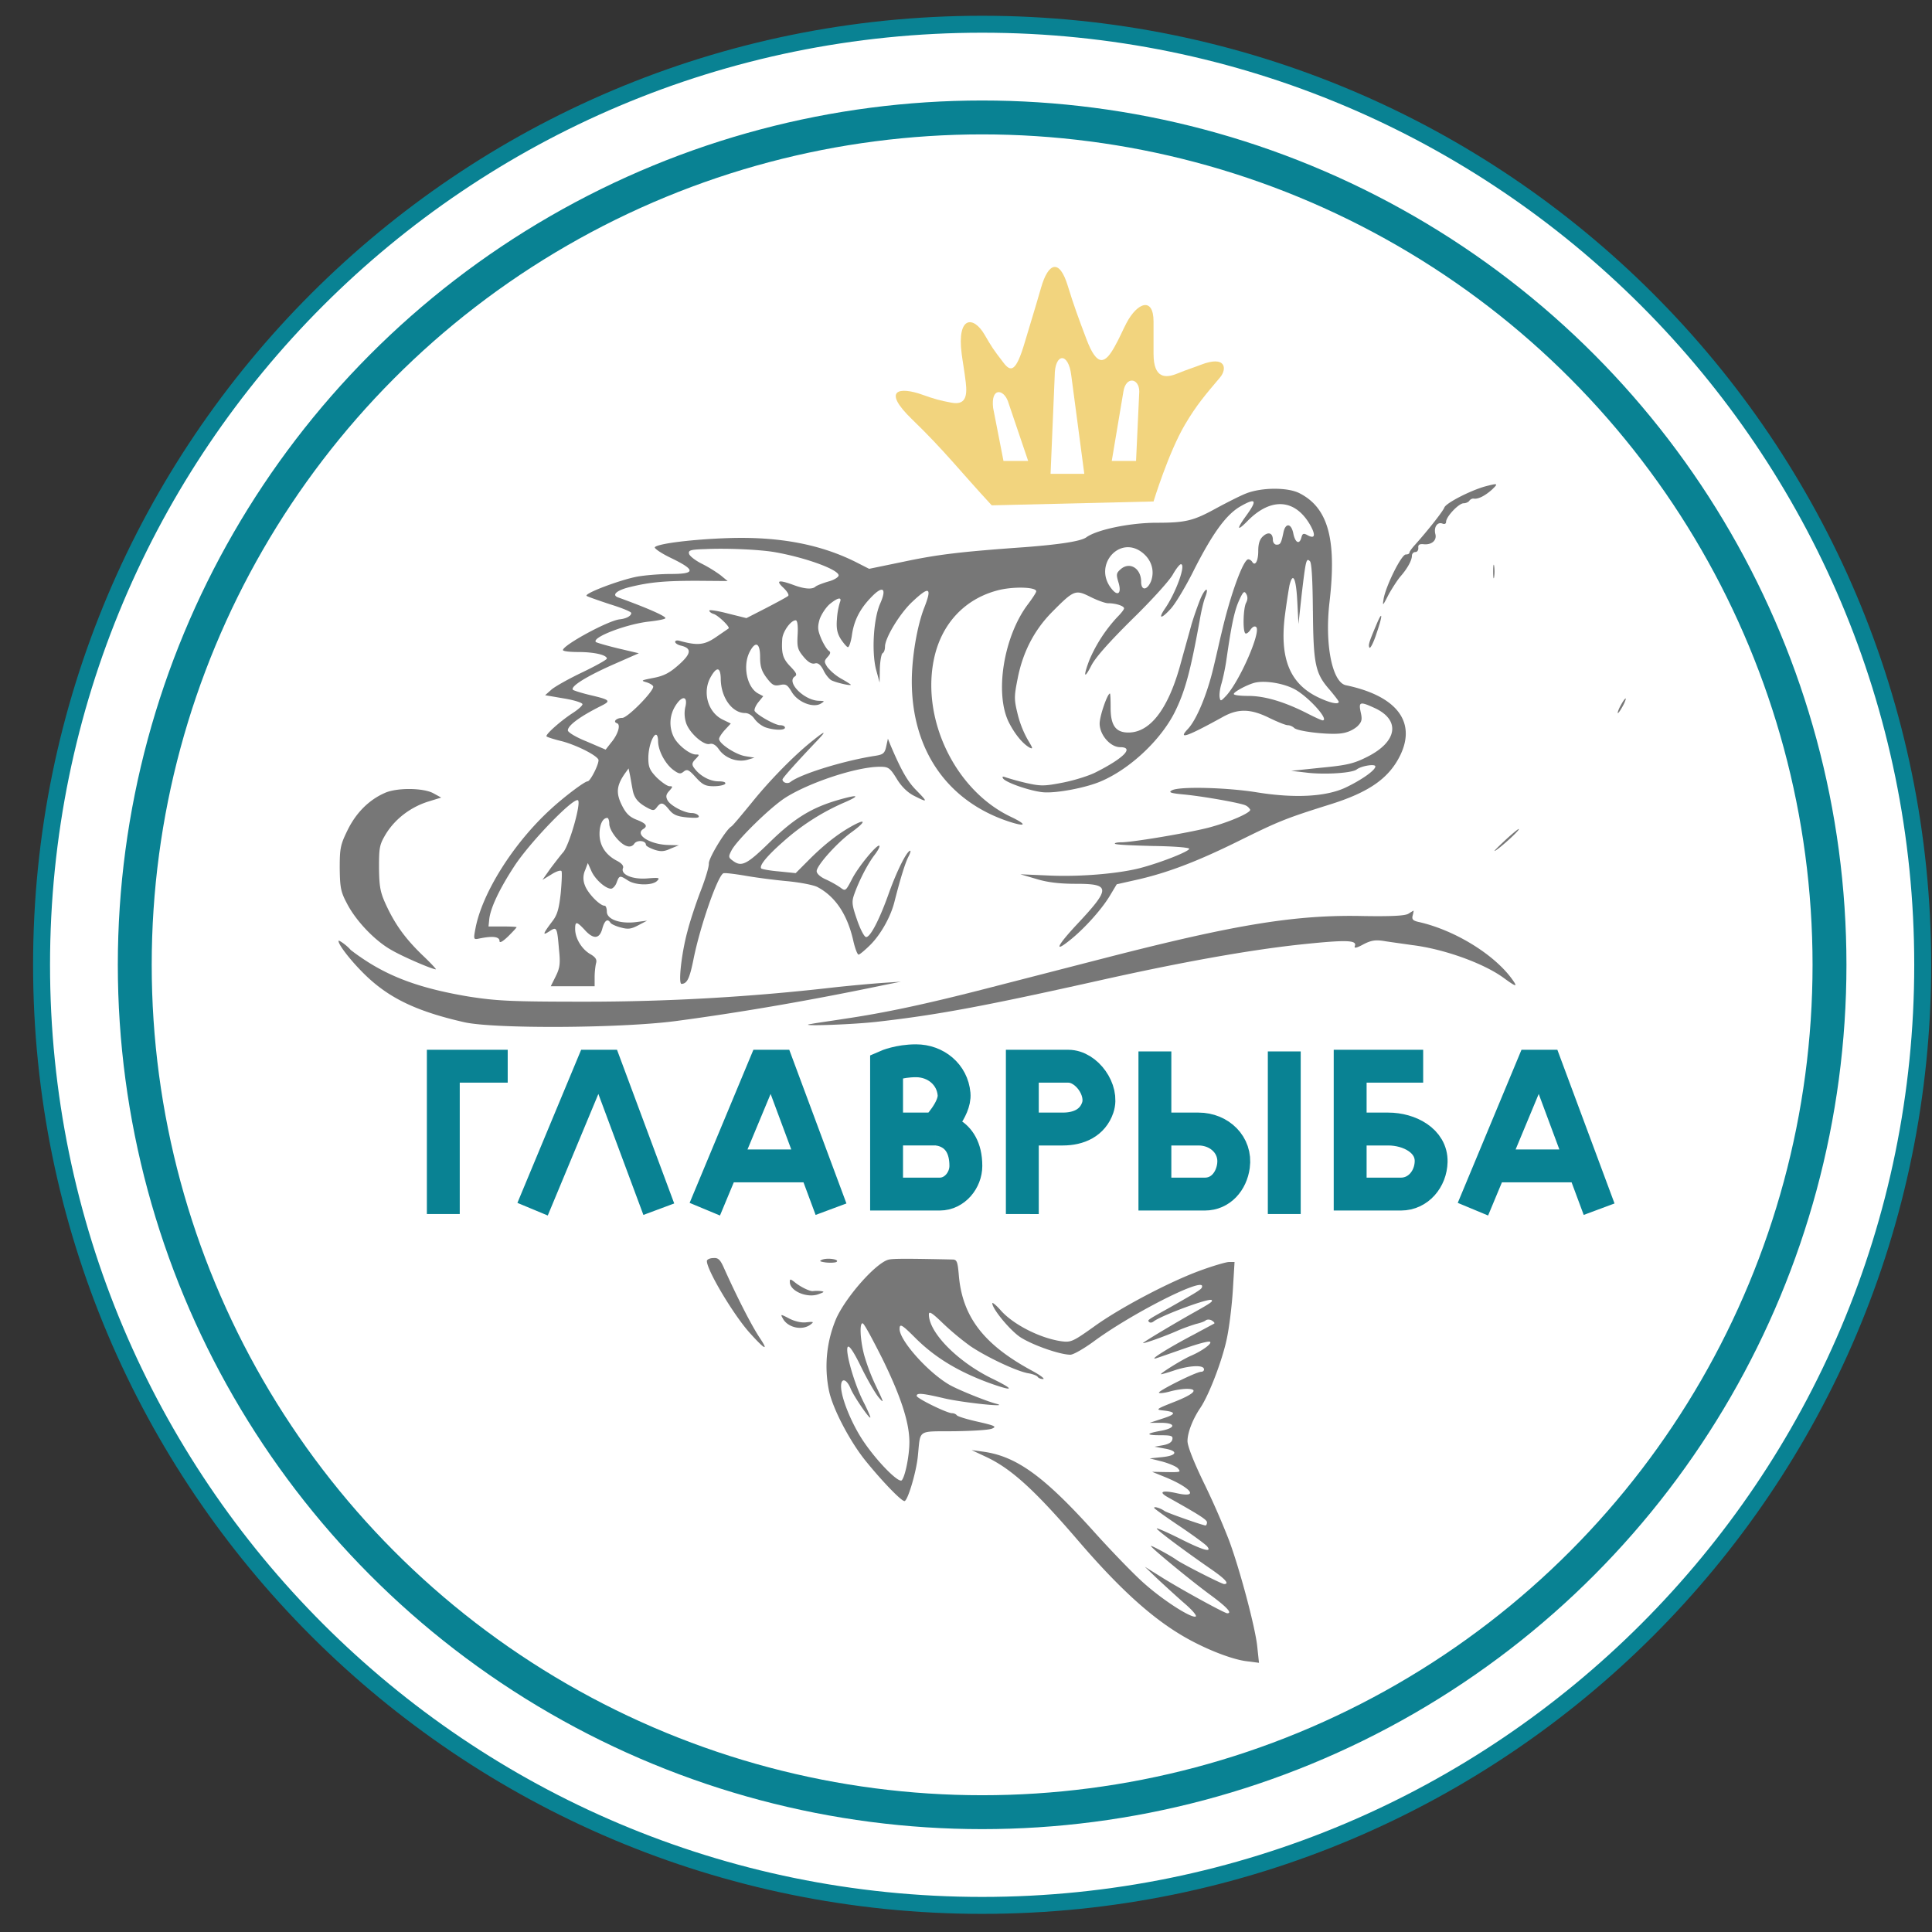 <svg xmlns="http://www.w3.org/2000/svg" width="57" height="57" fill="none" viewBox="0 0 57 57"><rect x="0" y="0" width="57" height="57" fill="#333333" stroke="none"/><g clip-path="url(#a)"><path fill="#fff" stroke="#098293" stroke-width=".5" d="M28.976.715c15.326 0 27.75 12.424 27.75 27.75s-12.424 27.75-27.75 27.75-27.75-12.424-27.75-27.75S13.65.715 28.976.715Z"/><circle cx="28.976" cy="28.465" r="25" stroke="#098293"/><path fill="#f2d47e" d="m34.034 14.795-4.775.114c-.914-.987-1.409-1.63-2.34-2.527-.932-.898-.37-.976.296-.736.353.126.507.169.86.235.403.075.467-.183.419-.59-.044-.373-.088-.59-.122-.854-.144-1.119.349-1.124.673-.568.23.392.236.408.566.838.207.268.36.281.618-.59.184-.623.274-.894.485-1.627.213-.741.54-.875.79-.053.18.587.313.942.548 1.566.327.87.564.704.83.23.162-.287.222-.454.349-.696.327-.624.802-.782.802-.051v.951c0 .748.369.72.699.585.33-.134.473-.172.69-.257.753-.295.785.12.574.37-.431.51-.692.81-1.035 1.391-.487.825-.928 2.269-.928 2.269"/><path fill="#fff" d="M31.99 13.979h-.995l.122-2.894c0-.67.407-.713.49 0zM33.517 13.6H32.8l.344-2.048c.075-.467.468-.395.468 0zM29.606 13.6h.728l-.597-1.762c-.131-.361-.507-.417-.437.195z"/><path fill="#777" d="M43.816 14.351c-.44.123-1.152.49-1.202.62-.043.114-.461.647-.864 1.1-.094.101-.166.202-.166.23 0 .037-.05.058-.108.058-.13 0-.583.914-.654 1.303-.037.23-.03.223.143-.115.108-.194.267-.439.353-.54.202-.23.338-.475.338-.612 0-.057.044-.108.101-.108s.094-.057.087-.13c-.008-.085.035-.114.165-.1.23.022.389-.115.338-.302-.05-.202.058-.36.202-.31.072.03.115.008.115-.05 0-.151.374-.547.518-.547.065 0 .144-.036.166-.072.029-.043.086-.072.13-.065.129.022.33-.079.54-.266.194-.187.18-.194-.202-.094M36.762 14.559c-.18.071-.561.266-.856.424-.691.382-.915.44-1.785.44-.77 0-1.757.2-2.073.431-.159.115-.778.209-1.8.288-1.922.137-2.577.216-3.599.432l-1.007.208-.324-.165c-1.073-.554-2.318-.792-3.844-.741-1.036.036-2.044.158-2.152.266-.036.029.18.18.482.324.727.352.72.468-.014.468-.31 0-.756.036-.993.079-.497.093-1.57.496-1.49.568.029.022.338.13.684.245.352.108.633.223.633.26 0 .086-.144.165-.338.186-.346.036-1.677.763-1.677.907 0 .036.208.058.46.058.461 0 .835.086.835.194-.007.036-.33.216-.72.403-.395.188-.806.418-.914.511l-.187.166.547.094c.31.05.555.129.555.172s-.137.166-.31.274c-.367.244-.799.633-.749.676.022.022.223.087.461.144.403.108.979.389 1.065.533.05.079-.23.648-.316.648-.087 0-.698.46-1.094.827-1.094 1-2.023 2.47-2.217 3.527-.058.303-.05.317.093.288.41-.086.62-.065.62.072 0 .065.093.015.251-.137.137-.136.252-.259.252-.273s-.187-.022-.41-.022h-.418l.022-.216c.036-.33.295-.878.72-1.533.453-.712 1.785-2.087 1.9-1.972.093.094-.266 1.353-.446 1.54-.065.072-.23.288-.367.468l-.238.338.26-.158c.143-.093.28-.137.302-.1.021.035.007.323-.022.647-.05.454-.1.64-.238.82-.295.39-.31.447-.1.31.223-.144.23-.137.288.554.043.404.021.533-.101.778l-.144.288h1.295v-.274c0-.144.022-.33.043-.41.03-.108-.021-.18-.187-.274-.244-.15-.431-.46-.431-.734 0-.23.043-.23.295.043.252.274.431.252.51-.064.066-.23.152-.296.238-.159.022.036.159.101.302.137.21.058.303.05.519-.065l.259-.136-.331.043c-.468.057-.857-.08-.857-.31 0-.093-.029-.173-.064-.173-.145 0-.504-.374-.584-.604a.56.56 0 0 1 .008-.446l.079-.21.1.224c.101.245.418.533.584.533.05 0 .13-.08.165-.18.08-.216.094-.216.331-.065.223.151.727.158.864.014.093-.093.058-.1-.288-.072-.439.036-.792-.115-.72-.302.03-.065-.036-.144-.173-.216-.338-.173-.518-.453-.518-.792 0-.28.094-.475.23-.475.03 0 .058.08.058.173 0 .202.303.59.511.655.094.036.18.007.23-.072.087-.115.339-.086.339.036 0 .036.108.094.245.144.194.065.295.058.482-.029l.244-.1-.309-.008c-.547-.014-1.008-.31-.734-.475.137-.086.072-.165-.209-.273-.216-.087-.316-.195-.439-.447-.165-.345-.144-.561.1-.914l.109-.15.036.172c.021.093.05.288.079.432.043.266.158.41.46.568.152.08.188.072.26-.028.122-.159.187-.144.36.072.122.15.23.201.54.23.273.021.366.014.33-.05-.028-.044-.115-.08-.201-.08-.216 0-.626-.216-.713-.374-.057-.108-.05-.173.05-.28.109-.123.109-.137.008-.137-.065 0-.23-.116-.374-.252-.209-.216-.252-.31-.252-.576 0-.497.28-.972.288-.49.007.281.216.663.446.835.166.123.216.13.31.05.1-.078.15-.057.352.166s.288.267.533.267c.165 0 .317-.036.338-.072.029-.044-.05-.072-.194-.072-.245 0-.518-.144-.684-.346-.122-.144-.115-.194.022-.33.1-.109.1-.116-.008-.116-.18 0-.525-.274-.647-.504a.94.94 0 0 1 .036-.921c.201-.331.388-.31.295.043a.9.9 0 0 0 .021.432c.087.302.518.684.698.64q.141-.04.281.166c.18.252.533.381.828.302l.216-.064-.267-.044c-.28-.043-.777-.367-.777-.51 0-.044.08-.166.173-.267l.173-.187-.238-.115c-.446-.216-.612-.828-.345-1.274.18-.31.287-.267.287.1.015.533.339.98.72.98.094 0 .209.071.274.172a.8.8 0 0 0 .31.245c.258.093.59.1.59.014 0-.043-.065-.072-.144-.072-.144 0-.67-.295-.749-.417-.022-.036.022-.151.1-.252l.152-.187-.151-.08c-.331-.18-.46-.813-.252-1.223.173-.338.31-.274.31.144 0 .28.043.417.194.619.165.216.223.245.396.209.172-.036.215-.008.345.208.173.295.619.475.85.346.129-.08.122-.08-.037-.087-.439 0-.993-.554-.72-.72.073-.05.037-.114-.136-.294-.223-.23-.267-.382-.238-.821.022-.216.252-.54.396-.54.05 0 .072.151.058.418-.022.374 0 .446.172.655.13.158.238.223.332.201.093-.029.165.029.252.187.057.13.165.26.23.303.108.064.583.18.583.136 0-.007-.13-.093-.288-.18a1.5 1.5 0 0 1-.403-.338c-.1-.158-.1-.18.007-.302.087-.094.094-.144.036-.18-.05-.029-.151-.187-.223-.353-.108-.259-.115-.345-.05-.576.05-.143.18-.345.295-.446.244-.201.374-.223.302-.05a2.2 2.2 0 0 0-.086.49c-.022.273.007.417.115.59.086.129.18.237.209.237.036 0 .086-.151.115-.331.057-.44.23-.785.561-1.13.353-.374.482-.288.274.18-.195.446-.252 1.403-.123 1.929l.108.396.007-.41c.008-.224.044-.433.08-.454.043-.022.072-.108.072-.194 0-.26.439-.98.799-1.318.51-.482.597-.439.36.166-.21.533-.368 1.461-.368 2.174 0 2.03 1.051 3.54 2.865 4.138.51.166.547.094.065-.137-1.634-.77-2.656-2.864-2.275-4.664.223-1.058.936-1.799 1.944-2.037.446-.1 1.072-.079 1.072.044 0 .036-.108.201-.238.374-.726.95-1 2.663-.56 3.512.18.346.402.612.604.727.108.05.093.015-.05-.223a3 3 0 0 1-.303-.763c-.108-.439-.108-.518 0-1.058.151-.77.482-1.41.993-1.936.67-.677.706-.69 1.152-.468.201.101.439.187.518.187.23 0 .475.08.475.151 0 .037-.093.152-.201.26a4.4 4.4 0 0 0-.82 1.26c-.188.496-.16.59.057.165.122-.238.532-.698 1.209-1.368.569-.554 1.101-1.144 1.195-1.317.093-.166.201-.302.237-.302.159 0-.15.85-.475 1.317-.209.31-.1.302.18-.007.137-.151.454-.677.698-1.174.54-1.057.929-1.59 1.34-1.835.474-.273.525-.201.179.274-.28.388-.273.467.022.172.712-.741 1.446-.683 1.893.137.144.274.108.374-.101.26-.115-.065-.151-.051-.18.064-.058.223-.18.166-.238-.108-.057-.302-.223-.331-.288-.058-.072.346-.093.382-.208.382-.058 0-.108-.065-.108-.137 0-.208-.13-.259-.295-.108-.094.087-.137.216-.137.432 0 .302-.094.46-.18.317-.022-.036-.072-.072-.115-.072-.144 0-.526 1.036-.785 2.16-.036.136-.136.597-.237 1.014-.187.799-.504 1.57-.77 1.843-.288.31-.015.216 1.029-.36.46-.26.828-.252 1.382.021.237.115.482.216.547.216.057 0 .144.036.187.08.108.107 1.065.215 1.41.158a.9.9 0 0 0 .454-.202c.137-.137.151-.201.1-.424-.064-.303-.02-.317.404-.123.777.353.684.993-.202 1.44-.395.201-.597.252-1.36.324l-.892.093.496.058c.526.057 1.31.007 1.44-.101.13-.1.547-.173.547-.086 0 .115-.425.41-.9.633-.576.26-1.483.31-2.598.13-.893-.144-2.296-.18-2.505-.058-.108.057-.043.086.36.122.59.058 1.677.252 1.82.324a.3.3 0 0 1 .13.123c.03.086-.604.367-1.23.532-.583.151-2.239.432-2.577.432-.122 0-.209.022-.18.043.022.029.518.05 1.108.065.583.007 1.066.043 1.08.08.022.071-.828.41-1.461.575-.655.166-1.792.26-2.692.216l-.828-.036.468.137c.324.1.677.144 1.173.144 1.022 0 1.03.13.03 1.195-.591.633-.692.856-.217.474.41-.323.921-.885 1.173-1.295l.216-.36.67-.151c.885-.209 1.749-.54 2.994-1.159 1.123-.554 1.339-.64 2.598-1.036 1.188-.367 1.778-.785 2.11-1.476.467-.986-.13-1.742-1.613-2.051-.403-.087-.626-1.21-.482-2.447.216-1.85-.036-2.786-.886-3.218-.352-.18-1.123-.172-1.576.008m-13.927 1.727c.92.158 1.907.518 1.907.69 0 .051-.137.138-.302.18-.173.051-.339.116-.382.152-.093.086-.324.072-.648-.05-.439-.159-.532-.137-.302.079.115.108.18.216.144.244-.029.03-.324.188-.64.353l-.59.302-.548-.136c-.302-.08-.547-.116-.547-.087 0 .036.058.08.13.101.144.05.49.389.439.425-.014.014-.187.13-.374.259-.346.237-.547.252-1.073.108-.072-.022-.13-.007-.13.029 0 .043.08.093.18.115.317.079.296.237-.079.568-.259.23-.431.324-.741.382-.367.072-.381.079-.202.13.108.035.195.093.195.129 0 .151-.756.921-.914.921-.173 0-.288.115-.152.159.116.043.022.338-.18.575l-.158.202-.554-.238c-.31-.122-.561-.273-.561-.33 0-.145.36-.41.964-.713.324-.159.295-.187-.317-.331-.244-.058-.467-.13-.496-.152-.087-.093.381-.388 1.159-.734l.784-.345-.612-.144c-.33-.08-.626-.166-.655-.187-.13-.137.907-.533 1.577-.605.259-.029.475-.072.475-.1 0-.065-.562-.31-1.397-.612-.201-.072-.036-.216.367-.31.59-.144 1.037-.18 1.965-.18l.9.007-.209-.172a4 4 0 0 0-.554-.339c-.187-.093-.353-.223-.374-.288-.029-.108.036-.13.482-.143.67-.03 1.576.014 2.023.086m10.89.036c.259.216.345.54.23.835-.115.266-.288.273-.288.007 0-.389-.324-.597-.59-.382-.144.123-.151.159-.08.396.101.324-.014.432-.2.195-.57-.698.251-1.62.928-1.051m5.01 1.706c.014 1.583.071 1.842.496 2.325.144.172.266.33.266.352 0 .094-.28.029-.633-.144-.814-.403-1.109-1.144-.958-2.382.05-.389.116-.8.137-.907.1-.41.194-.223.23.453l.036.684.094-.863c.122-1.03.137-1.095.245-.987.05.05.079.555.086 1.469m-1.973-.238c-.08.159-.1.82-.022.893.022.029.094-.015.152-.101.064-.094.13-.122.172-.08.144.145-.49 1.599-.892 2.03-.151.159-.166.166-.187.044-.015-.08.007-.252.05-.396s.115-.468.151-.727c.144-1 .23-1.418.367-1.728.123-.273.159-.302.216-.201.05.086.043.173-.007.266m1.468 2.563c.425.252.994.9.792.9-.029 0-.237-.094-.475-.217-.655-.33-1.23-.504-1.713-.504-.238 0-.432-.021-.432-.057 0-.065.396-.274.612-.331.317-.08.892.021 1.216.209M44.053 16.863c0 .18.015.252.029.158a1.2 1.2 0 0 0 0-.323c-.014-.087-.029-.015-.029.165"/><path fill="#777" d="M35.416 17.668a10 10 0 0 0-.259.741c-.065.238-.223.8-.345 1.245-.36 1.282-.886 1.958-1.52 1.958-.373 0-.525-.208-.525-.727 0-.23-.007-.424-.021-.424-.072 0-.303.662-.303.885 0 .338.317.698.605.698.425 0 .108.324-.72.741-.194.101-.633.238-.964.303-.554.108-.655.108-1.08.014a8 8 0 0 1-.604-.165c-.094-.036-.123-.03-.087.028.072.123.828.382 1.195.41.396.03 1.26-.136 1.691-.323.864-.367 1.771-1.224 2.181-2.044.303-.612.461-1.195.735-2.707.043-.259.115-.561.158-.67.13-.33.007-.301-.137.037M40.613 18.418c-.223.525-.252.619-.209.69.022.037.122-.15.209-.424.187-.54.18-.698 0-.266M47.81 20.823c-.064.115-.093.216-.079.216.022 0 .087-.1.151-.216.065-.122.094-.216.08-.216-.022 0-.087.094-.152.216M23.986 21.844c-.54.425-1.274 1.173-1.806 1.835-.296.36-.562.684-.605.706-.165.1-.677.943-.662 1.094.007.086-.1.446-.238.799-.136.353-.316.892-.396 1.21-.172.632-.273 1.54-.172 1.54.165-.008.237-.152.352-.72.195-.98.706-2.44.878-2.541.03-.022.317.014.627.065.316.057.878.13 1.26.165.38.036.784.115.892.173.532.28.892.82 1.065 1.612.05.209.115.382.151.382.029 0 .187-.13.346-.288.31-.31.604-.835.712-1.274.173-.677.317-1.152.418-1.339.057-.115.072-.187.029-.158-.116.064-.39.626-.612 1.245-.281.792-.555 1.317-.677 1.295-.057-.014-.173-.244-.266-.518-.151-.439-.159-.525-.072-.763.137-.381.381-.864.59-1.137.1-.13.166-.252.144-.274-.058-.064-.619.612-.806.98-.187.36-.195.366-.346.251a3 3 0 0 0-.424-.237c-.166-.072-.274-.173-.274-.245 0-.166.598-.835 1.022-1.144.389-.281.454-.41.115-.238-.431.223-.849.54-1.31.993l-.446.447-.49-.05c-.266-.022-.503-.066-.525-.087-.072-.08.173-.374.64-.785a6.7 6.7 0 0 1 1.786-1.151c.518-.223.453-.26-.151-.087-.792.23-1.296.54-2.008 1.231-.698.684-.85.756-1.109.561-.13-.093-.13-.122-.036-.302.151-.295 1.123-1.252 1.576-1.547.706-.454 2.117-.921 2.8-.921.252 0 .296.028.497.352.137.23.324.41.511.504.41.209.418.194.072-.158-.26-.26-.446-.583-.77-1.346l-.072-.18-.05.23c-.044.202-.094.238-.317.274-.9.136-2.195.532-2.505.77-.086.072-.238.021-.238-.072 0-.043.44-.533 1.03-1.152q.42-.442-.13 0M11.354 23.394c-.46.201-.842.576-1.094 1.087-.216.439-.237.54-.237 1.13.007.568.029.698.209 1.036.259.511.827 1.109 1.317 1.382.33.194 1.202.569 1.31.569.021 0-.159-.195-.403-.425-.511-.497-.8-.9-1.073-1.49-.165-.36-.194-.525-.201-1.08 0-.611.014-.683.208-1.007.274-.44.72-.778 1.231-.943l.396-.122-.237-.13c-.296-.158-1.073-.166-1.426-.007M44.392 24.804c-.216.202-.346.332-.281.296.165-.094.734-.612.698-.641-.007-.014-.202.144-.417.345M41.548 26.96c-.1.058-.489.08-1.331.066-1.98-.044-3.75.244-7.558 1.223l-3.469.893c-1.9.49-3.088.741-4.304.92-.418.066-.835.123-.936.145-.561.079 1.152.029 1.958-.065 1.756-.201 3.117-.453 6.593-1.23 2.325-.519 4.319-.879 5.845-1.044 1.367-.144 1.698-.137 1.626.043-.029.072.043.065.252-.05.223-.116.353-.137.59-.101.166.028.547.079.842.122.95.115 2.117.54 2.7.964.374.274.431.288.266.058-.526-.741-1.706-1.468-2.779-1.706-.158-.036-.194-.079-.165-.187.022-.08.029-.144.029-.144-.007 0-.08.043-.159.094"/><path fill="#777" d="M9.987 27.76c0 .137.468.713.892 1.102.684.626 1.483.993 2.815 1.296.885.201 4.65.18 6.262-.036 1.95-.26 4.023-.62 6.154-1.066l.467-.093-.54.036c-.294.021-.957.079-1.475.137a64 64 0 0 1-7.27.417c-2.23 0-2.627-.022-3.462-.151-1.374-.23-2.289-.554-3.123-1.116a6 6 0 0 1-.36-.259c-.108-.13-.36-.31-.36-.266M20.855 37.204c0 .273.792 1.598 1.267 2.123.446.497.569.554.288.137-.238-.36-.648-1.159-1.037-2.023-.122-.28-.18-.338-.33-.324-.101 0-.188.044-.188.087M24.267 37.16c-.108.043-.094.058.093.086.13.015.274.008.317-.014.108-.072-.237-.13-.41-.072M26.232 37.16c-.353.064-1.245 1.058-1.555 1.727a3.6 3.6 0 0 0-.216 2.16c.115.525.605 1.46 1.058 2.029.475.59 1.066 1.21 1.166 1.21.094 0 .353-.865.396-1.34.08-.784-.029-.712 1.058-.72.526-.007 1.037-.035 1.13-.078.144-.058.087-.087-.417-.202-.324-.072-.605-.158-.626-.194-.022-.03-.08-.058-.137-.058-.151 0-1.044-.439-1.044-.511 0-.094.166-.08.813.072.555.13 2.002.28 1.526.158-.302-.079-1.187-.439-1.403-.575-.634-.382-1.44-1.296-1.44-1.627 0-.173.065-.137.461.259.583.583 1.274 1 2.203 1.339.727.259.748.194.036-.151-1.001-.497-1.836-1.346-1.836-1.879 0-.108.1-.043.418.266a8 8 0 0 0 .806.67c.467.316 1.346.734 1.698.799.137.021.267.072.288.108.022.036.094.064.159.064.064 0-.072-.108-.31-.237-1.432-.77-2.066-1.59-2.174-2.807-.036-.425-.057-.483-.194-.483-1.303-.028-1.706-.028-1.864 0m-.202 2.922c.547 1.115.8 1.886.8 2.468 0 .396-.123 1.008-.224 1.123-.086.094-.698-.518-1.108-1.115-.36-.519-.684-1.31-.684-1.656 0-.266.166-.223.288.08.093.223.576.928.576.834 0-.028-.094-.244-.216-.482-.274-.547-.54-1.504-.447-1.598.044-.043.18.159.396.605.18.367.41.763.511.885.166.194.159.166-.064-.302a6 6 0 0 1-.36-.936c-.123-.46-.144-.979-.044-.943.044.008.296.483.576 1.037"/><path fill="#777" d="M35.43 37.478c-.914.33-2.404 1.115-3.166 1.67-.605.431-.67.46-.943.424-.62-.086-1.404-.482-1.778-.892-.144-.166-.267-.267-.267-.23 0 .165.504.777.814.993.345.23 1.173.525 1.49.525.086 0 .388-.173.676-.382 1.087-.806 3.21-1.892 3.21-1.64 0 .086-.05.115-.935.619-.706.395-.684.38-.626.439.028.028.086.021.136-.022.245-.18 1.641-.698 1.706-.626.043.043-.021.086-.64.432-.404.23-1.174.683-1.368.82-.13.087.633-.18 1.044-.367a6 6 0 0 1 .503-.18c.123-.029.252-.072.288-.108.044-.029.123-.029.18.007.058.036.087.072.072.087-.021.014-.28.15-.575.31-.742.388-1.368.776-1.152.719.1-.029.482-.166.856-.295.375-.13.706-.223.742-.194.079.043-.223.266-.555.41-.259.108-.957.547-.885.547.029 0 .202-.05.375-.108.424-.144.849-.173.885-.058.021.05-.022.094-.08.094-.15 0-1.295.576-1.244.619.021.021.158.007.316-.036.151-.043.374-.08.504-.08.374 0 .216.159-.396.396-.475.188-.525.216-.338.238.424.043.439.108.036.238l-.396.13h.345c.44.006.425.158-.021.237-.44.079-.446.13-.007.13.324 0 .374.02.352.122-.014.086-.115.143-.273.172l-.252.044.31.057c.403.072.352.209-.101.252l-.353.036.374.094c.202.057.41.143.46.201.094.115.087.115-.402.108l-.36-.007.338.137c.806.323 1.073.647.396.496-.446-.1-.561-.043-.259.123.885.496 1.144.655 1.144.734 0 .05-.021.093-.043.093-.072 0-1.144-.374-1.216-.431-.123-.087-.331-.145-.295-.08.021.03.36.274.748.533.396.266.756.532.806.59.166.202-.115.122-.798-.223-.36-.18-.67-.317-.684-.302-.03.028.799.647 1.612 1.209q.624.432.374.432c-.072 0-1.23-.59-1.403-.713-.166-.122-.756-.439-.756-.41 0 .05 1.152 1 1.749 1.44.49.36.662.546.504.546-.072 0-1.21-.619-1.857-1.014l-.576-.36.36.345c.201.187.554.511.784.713.238.201.396.381.36.41-.115.065-.943-.46-1.518-.972-.281-.244-.98-.964-1.54-1.59-1.447-1.598-2.253-2.174-3.232-2.303l-.324-.044.431.202c.735.345 1.419.964 2.7 2.454 1.173 1.368 2.109 2.231 3.03 2.786.626.381 1.461.72 1.929.784l.389.05-.05-.467c-.051-.547-.512-2.282-.836-3.153a23 23 0 0 0-.72-1.648c-.316-.648-.503-1.123-.503-1.274 0-.245.15-.64.374-.972.259-.381.64-1.382.777-2.008.08-.352.159-1.022.187-1.475l.05-.828h-.172c-.094.007-.468.115-.82.245M23.303 37.824c0 .273.532.49.863.352.159-.057.166-.072.036-.086a1 1 0 0 0-.209 0c-.086.022-.395-.13-.561-.273-.115-.087-.13-.087-.13.007M23.094 38.896c.144.274.568.367.813.187.115-.086.1-.093-.108-.072-.151.022-.353-.028-.51-.108-.26-.136-.267-.136-.195-.007"/><path stroke="#098293" stroke-width=".97" d="M13.079 35.818v-4.361h1.9m.734 4.218 1.756-4.218h.398l1.57 4.218m1.357 0 .532-1.277m3.192 1.277-.475-1.277m-2.717 0 1.225-2.941h.398l1.094 2.941m-2.717 0h2.717m3.566-1.088s.887 0 .887 1.088c0 .417-.327.831-.77.831h-1.569v-1.92m1.452 0h-1.452m1.452 0s.579-.577.539-1.03c-.05-.58-.54-.983-1.124-.983-.502 0-.867.16-.867.16v1.854m4.005 2.508V33.31m0 0v-1.853h1.358c.542 0 1.041.709.867 1.22-.152.448-.559.633-1.03.633zm3.911-2.29v2.29m0 0v1.919h1.475c.463 0 .78-.373.843-.831.085-.612-.412-1.088-1.03-1.088zm3.817-2.29v4.798m1.944-2.508v-1.853h2.154m-2.154 1.853v1.919h1.499c.51 0 .878-.445.89-.955.015-.62-.644-.964-1.265-.964zm3.622 2.365.532-1.277m3.191 1.277-.475-1.277m-2.716 0 1.224-2.941h.398l1.094 2.941m-2.716 0h2.716"/></g><defs><clipPath id="a"><path fill="#fff" d="M.976.465h56v56h-56z"/></clipPath></defs></svg>